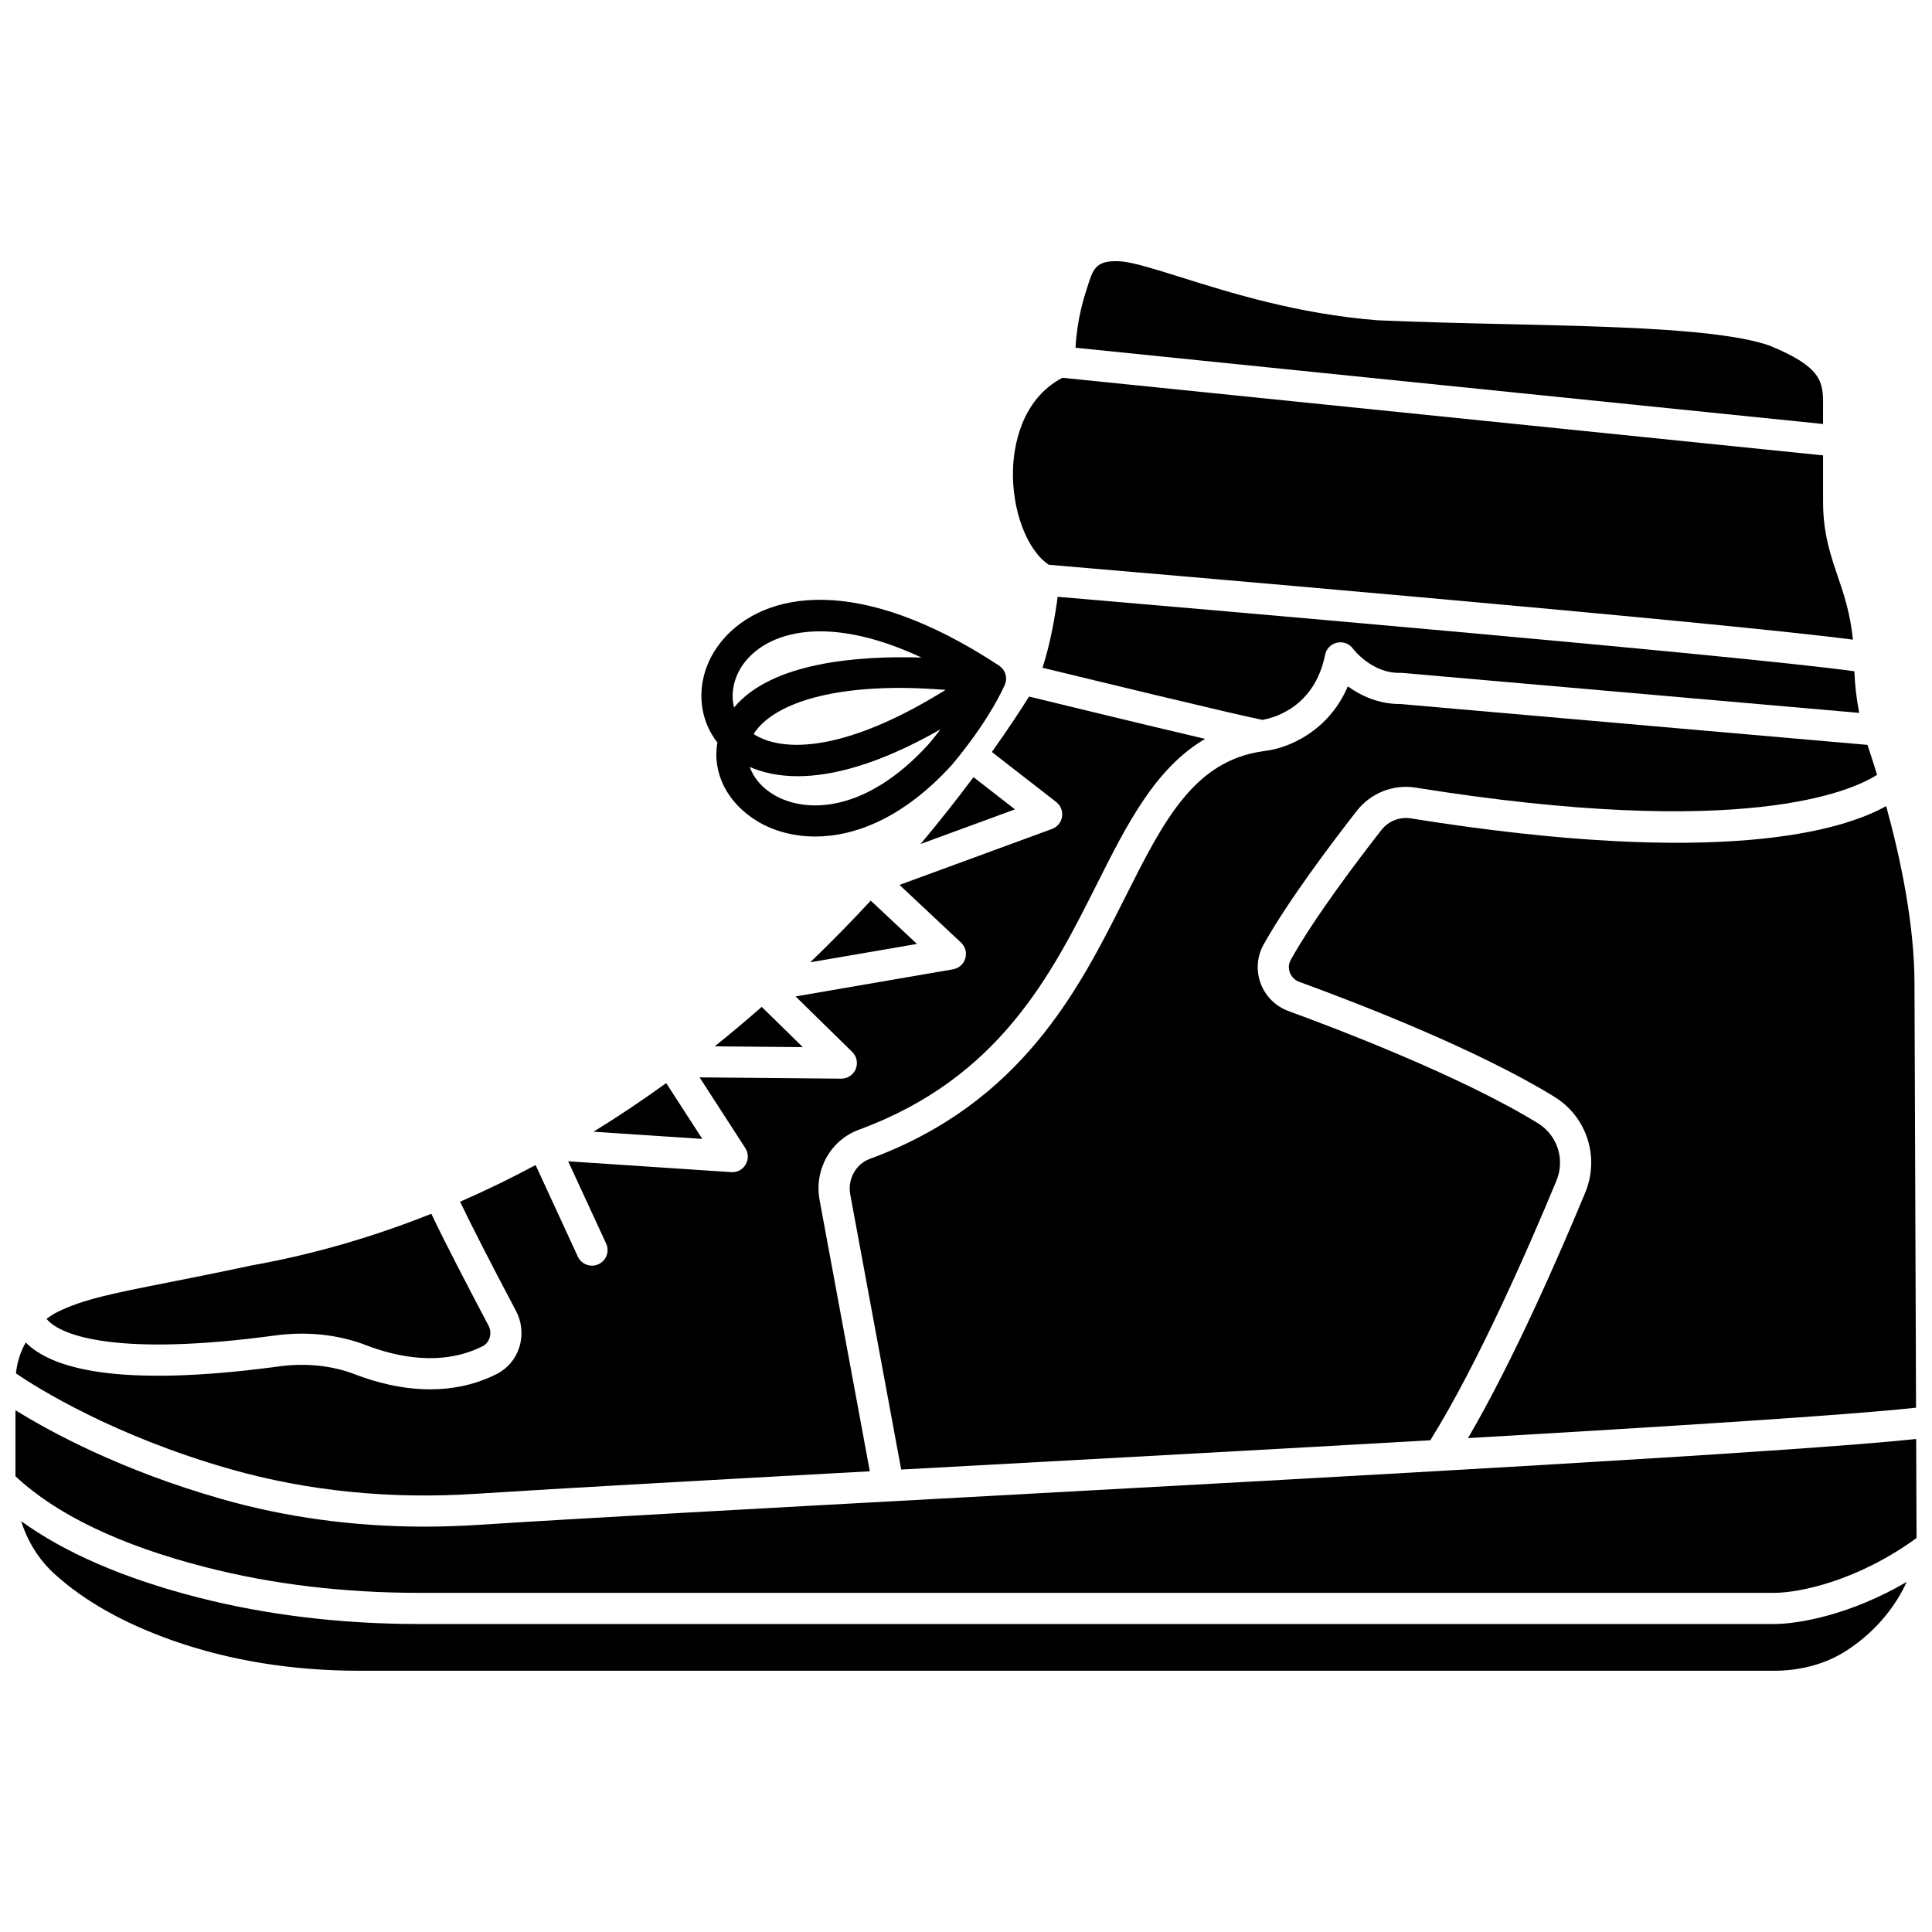 <?xml version="1.0" encoding="UTF-8"?>
<!-- Uploaded to: SVG Repo, www.svgrepo.com, Generator: SVG Repo Mixer Tools -->
<svg width="800px" height="800px" version="1.1" viewBox="144 144 512 512" xmlns="http://www.w3.org/2000/svg">
 <defs>
  <clipPath id="c">
   <path d="m485 357h166.9v169h-166.9z"/>
  </clipPath>
  <clipPath id="b">
   <path d="m148.09 517h503.81v50h-503.81z"/>
  </clipPath>
  <clipPath id="a">
   <path d="m148.09 328h315.91v213h-315.91z"/>
  </clipPath>
 </defs>
 <path d="m627.13 251.39c0.086-6.363-0.531-10.203-14.242-15.828-12.68-4.359-40.539-4.996-70.043-5.676-11.227-0.254-22.824-0.52-33.82-1.012-21.078-1.66-38.98-7.285-52.051-11.391-6.648-2.086-12.395-3.891-15.734-4.203-6.016-0.43-7.301 1.344-8.57 5.219l-0.152 0.457c-1.246 3.805-3.051 9.305-3.5 17.195l198.11 20.211z"/>
 <path d="m387 394.15-12.242-11.477c-4.938 5.34-10.285 10.816-16.02 16.336z"/>
 <path d="m501.19 325.89c-5.125 11.98-15.797 16.379-21.852 17.094-0.012 0.004-0.023 0.004-0.039 0.004-0.164 0.02-0.363 0.066-0.52 0.082-18.426 2.551-26.461 18.543-36.633 38.785-12.195 24.266-27.371 54.469-67.664 69.273-3.688 1.355-5.906 5.406-5.156 9.418l13.5 72.902c6.004-0.328 12.07-0.66 18.184-0.992 39.418-2.152 82.52-4.504 122.04-6.773 12.656-20.285 26.293-51.586 33.414-68.762 2.34-5.652 0.281-12.066-4.894-15.246-20.227-12.43-52.961-24.93-66.098-29.727-3.434-1.254-6.129-3.938-7.394-7.356-1.258-3.387-0.969-7.133 0.785-10.273 6.516-11.664 18.273-27.203 24.695-35.43 3.711-4.75 9.707-7.109 15.582-6.16 86.977 13.922 115.57 0.93 122.3-3.398-0.883-2.879-1.73-5.512-2.496-7.773-0.016-0.051-0.027-0.102-0.047-0.156l-123.83-10.828c-5.742 0.047-10.59-2.285-13.879-4.684z"/>
 <g clip-path="url(#c)">
  <path d="m517.84 360.88c-2.914-0.473-5.91 0.719-7.769 3.098-6.281 8.035-17.75 23.188-23.996 34.371-0.785 1.41-0.496 2.719-0.258 3.371 0.43 1.148 1.328 2.047 2.488 2.473 16.605 6.062 47.469 18.082 67.586 30.445 8.656 5.32 12.105 16.02 8.199 25.445-6.664 16.082-18.98 44.398-31.047 65.027 54.738-3.172 101.08-6.125 118.73-8.059l-0.414-112.32c-0.004-15.773-3.695-33.262-7.508-47.109-11.434 6.414-43.66 16.449-126.01 3.254z"/>
 </g>
 <path d="m420.27 320.96c13.109 3.188 50.703 12.309 58.254 13.809 2.832-0.473 13.801-3.172 16.641-17.238 0.32-1.602 1.566-2.867 3.164-3.219 1.59-0.352 3.246 0.27 4.215 1.59 0.031 0.047 5.039 6.664 12.605 6.41 0.148 0.004 0.289 0.004 0.434 0.016l121.13 10.594c-0.719-3.621-1.145-7.301-1.281-11.027-30.414-4.234-184.3-17.449-211.14-19.738-0.602 4.555-1.836 12.145-4.019 18.805z"/>
 <path d="m412.97 358.49-10.984-8.539c-3.977 5.332-8.645 11.297-14.016 17.715z"/>
 <path d="m421.96 293.67c15.629 1.328 176.85 15.074 213.09 19.848-0.727-7.059-2.394-12.008-4.031-16.801-1.906-5.594-3.883-11.383-3.883-19.66v-12.379l-201.59-20.566c-11.254 5.93-12.906 18.805-13.086 24.176-0.363 10.859 3.676 21.539 9.496 25.383z"/>
 <g clip-path="url(#b)">
  <path d="m255.02 566.12h359.1c6.797 0 22.172-3.164 37.781-14.527l-0.094-26.242c-32.68 3.469-147.95 9.762-250.34 15.352-53.203 2.902-103.46 5.644-130.94 7.418-4.715 0.301-9.395 0.453-14.035 0.453-18.641 0-36.652-2.445-53.715-7.305-26.676-7.598-45.41-17.789-54.676-23.539v17.5c10.895 10.18 27.773 18.289 50.328 24.078 17.594 4.523 36.641 6.812 56.594 6.812z"/>
 </g>
 <g clip-path="url(#a)">
  <path d="m269.99 539.88c22.898-1.473 61.543-3.621 104.52-5.973l-13.305-71.852c-1.492-8.055 2.894-15.906 10.43-18.676 37.23-13.68 50.988-41.07 63.129-65.23 7.863-15.652 15.41-30.629 28.609-38.336-15.574-3.652-38.578-9.242-46.664-11.215-1.793 2.883-5.078 7.973-9.859 14.684l17.059 13.266c1.18 0.922 1.777 2.41 1.543 3.894s-1.25 2.727-2.66 3.242l-40.414 14.828 16.301 15.285c1.145 1.07 1.582 2.695 1.133 4.199-0.449 1.504-1.711 2.617-3.254 2.883l-41.719 7.188 15.012 14.707c1.203 1.18 1.57 2.969 0.926 4.531-0.637 1.543-2.148 2.551-3.816 2.551h-0.039l-37.527-0.344 12.125 18.75c0.848 1.309 0.883 2.988 0.09 4.336-0.789 1.344-2.227 2.152-3.836 2.027l-43.203-2.867 10.062 21.797c0.953 2.07 0.055 4.523-2.019 5.481-0.562 0.262-1.148 0.379-1.727 0.379-1.562 0-3.055-0.887-3.754-2.398l-11.191-24.266c-6.457 3.461-13.125 6.715-20.012 9.715 2.594 5.481 7.75 15.574 14.824 28.969 1.562 2.949 1.871 6.457 0.859 9.633-0.992 3.109-3.125 5.625-6.004 7.074-5.848 2.945-11.863 4.047-17.598 4.047-7.488 0-14.48-1.879-19.969-3.988-6.062-2.328-12.992-3.047-20.078-2.094-43.422 5.879-60.617 0.305-67.141-6.34-1.41 2.484-2.301 5.277-2.59 8.211 5.809 3.938 25.91 16.555 56.801 25.355 20.398 5.809 42.262 8.016 64.953 6.547z"/>
 </g>
 <path d="m255.02 574.38c-20.648 0-40.379-2.379-58.656-7.066-19.527-5.016-35.156-11.801-46.746-20.188 1.676 5.375 4.688 10.215 8.801 13.961 7.879 7.176 18.441 13.129 31.395 17.684 15.074 5.305 31.703 7.996 49.422 7.996h374.89c7.234 0 13.934-1.879 19.367-5.434 8.266-5.406 13.156-12.316 15.809-18.117-14.711 8.641-28.5 11.164-35.18 11.164z"/>
 <path d="m216.86 497.92c8.449-1.148 16.797-0.262 24.145 2.57 8.137 3.129 20.098 5.711 30.887 0.277 0.883-0.441 1.539-1.23 1.855-2.215 0.344-1.074 0.238-2.262-0.293-3.266-5.391-10.207-11.891-22.699-15.148-29.621-14.914 5.938-30.762 10.672-47.539 13.672-8.797 1.875-16.082 3.316-22.164 4.523-14.895 2.949-22.375 4.426-29.227 7.75-1.086 0.527-2.09 1.184-3.043 1.895 3.789 4.711 19.516 9.965 60.527 4.414z"/>
 <path d="m320.55 431.03c-6.152 4.449-12.566 8.762-19.258 12.887l28.828 1.91z"/>
 <path d="m356.75 421.5-10.891-10.668c-4.004 3.512-8.137 7.008-12.449 10.457z"/>
 <path d="m344.79 361.69c4.07 2.426 9.305 3.996 15.258 3.996 10.555 0 23.383-4.938 36.062-18.82 0.375-0.43 9.18-10.602 14.051-21.102 0.016-0.027 0.027-0.055 0.043-0.082 0.012-0.031 0.031-0.062 0.047-0.094 0.012-0.023 0.004-0.059 0.016-0.082 0.23-0.535 0.371-1.109 0.363-1.715 0-0.02-0.008-0.039-0.008-0.059 0-0.027-0.008-0.059-0.012-0.086-0.031-0.633-0.199-1.242-0.496-1.785v-0.004c0-0.004-0.004-0.004-0.004-0.004-0.301-0.535-0.727-1-1.242-1.367-0.02-0.016-0.039-0.039-0.062-0.055-0.012-0.008-0.02-0.02-0.031-0.027-37.348-24.578-62.32-19.652-73.234-6.848-7.059 8.281-7.512 19.469-1.414 27.227-1.441 7.957 2.578 16.09 10.664 20.906zm45.16-20.32c-16.422 17.973-32.32 18.355-40.938 13.223-3.172-1.887-5.332-4.516-6.312-7.34 3.211 1.387 7.348 2.453 12.68 2.453 9.043 0 21.398-3.031 37.859-12.422-1.906 2.492-3.277 4.078-3.289 4.086zm-46.238-2.836c4.074-6.492 16.113-12.234 38.93-12.234 3.664 0 7.715 0.211 11.945 0.527-25.859 16.105-42.781 16.895-50.875 11.707zm-1.887-19.609c3.793-4.453 10.355-7.613 19.551-7.613 7.305 0 16.273 2.008 26.832 6.941-17.383-0.523-39.828 1.398-49.676 13.246-1.031-4.078 0.051-8.77 3.293-12.574z"/>
</svg>